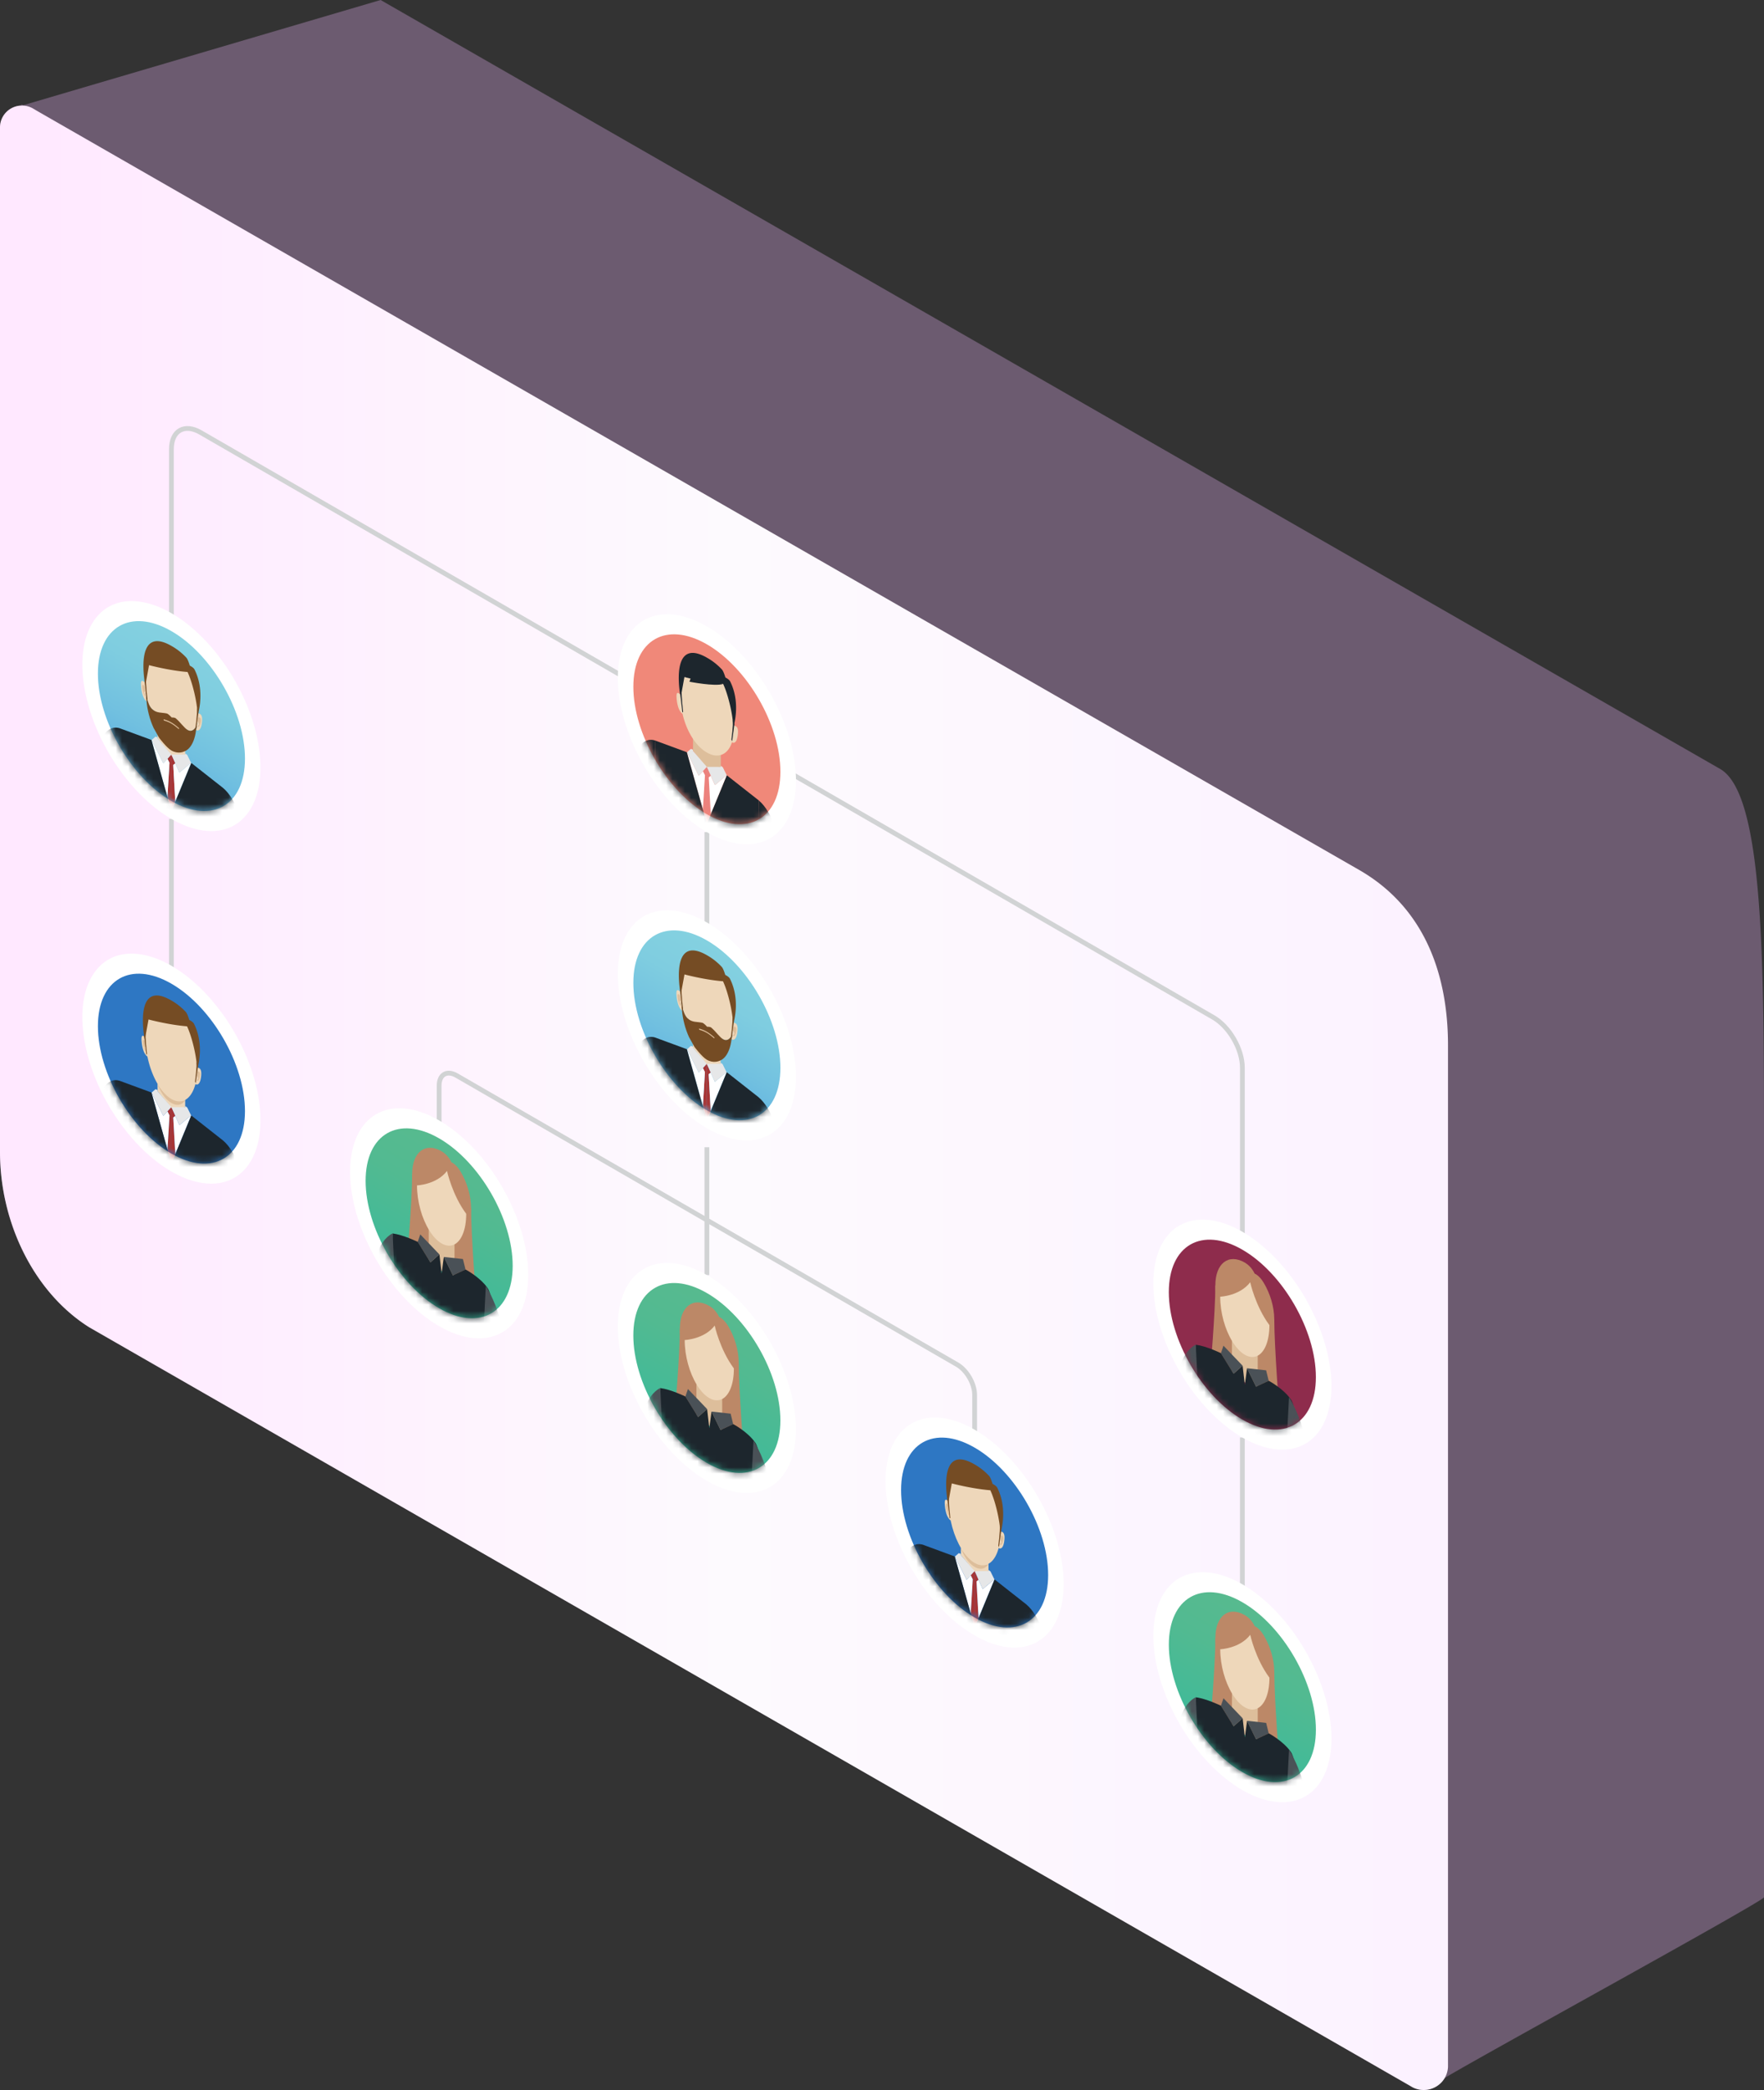 <svg width="282" height="334" fill="none" xmlns="http://www.w3.org/2000/svg"><rect width="100%" height="100%" fill="#333333" stroke="none"/><path d="M225.288 333.257 14.255 212.108C5.438 206.552 0 195.44 0 184.077V20.352a3.474 3.474 0 0 1 .476-1.745c.31-.53.755-.97 1.29-1.275a3.533 3.533 0 0 1 1.76-.463c-.534-.308.617.002 0 0L60.847 0 274.98 122.88C282 126.876 282 153.85 282 184.077v119.127c-.028.648-50.736 28.381-51.075 28.936a3.871 3.871 0 0 1-1.377 1.341 3.905 3.905 0 0 1-3.736.085l-.524-.309Z" fill="#F1B9FF" fill-opacity=".3"/><path d="M225.288 333.257 14.255 212.108C5.438 206.552 0 195.44 0 184.077V20.352a3.474 3.474 0 0 1 .476-1.745c.31-.53.755-.97 1.29-1.275a3.533 3.533 0 0 1 3.517.01l.621.367 211.324 121.285c10.487 5.999 14.255 16.686 14.255 28.049v163.262a3.838 3.838 0 0 1-.558 1.835 3.871 3.871 0 0 1-1.377 1.341 3.905 3.905 0 0 1-3.736.085l-.524-.309Z" fill="url(#a)"/><mask id="c" style="mask-type:alpha" maskUnits="userSpaceOnUse" x="0" y="16" width="232" height="318"><path d="M225.288 333.257 14.255 212.108C5.438 206.552 0 195.44 0 184.077V20.352a3.474 3.474 0 0 1 .476-1.745c.31-.53.755-.97 1.29-1.275a3.533 3.533 0 0 1 3.517.01l.621.367 211.324 121.285c10.487 5.999 14.255 16.686 14.255 28.049v163.262a3.838 3.838 0 0 1-.558 1.835 3.871 3.871 0 0 1-1.377 1.341 3.905 3.905 0 0 1-3.736.085l-.524-.309Z" fill="url(#b)"/></mask><g mask="url(#c)"><path d="M113.004 150.272v-17.288M198.612 199.698v-29.062c0-2.962-2.079-6.564-4.644-8.044L32.047 69.106c-2.565-1.48-4.645-.28-4.645 2.682v29.062M155.808 231.521v-8.611c0-1.777-1.248-3.939-2.787-4.827l-80.03-46.206c-1.54-.889-2.788-.168-2.788 1.609v8.611M113.004 183.337v20.432M27.402 130.876v29.017M198.609 229.722v29.018" stroke="#D1D3D4" stroke-width=".762" stroke-miterlimit="10"/><path d="M39.793 129.688c3.874-5.664 1.467-17.085-5.375-25.509-6.842-8.423-15.53-10.66-19.403-4.996-3.875 5.664-1.468 17.084 5.374 25.508s15.53 10.661 19.404 4.997Z" fill="#fff"/><path d="M27.407 128.009c-6.481-3.742-11.755-12.875-11.755-20.36 0-7.484 5.274-10.529 11.755-6.787 6.482 3.743 11.755 12.876 11.755 20.361 0 7.484-5.273 10.529-11.755 6.786Z" fill="url(#d)"/><mask id="e" style="mask-type:luminance" maskUnits="userSpaceOnUse" x="15" y="99" width="25" height="31"><path d="M27.396 128.004c-6.482-3.742-11.755-12.875-11.755-20.36 0-7.484 5.273-10.529 11.755-6.787 6.481 3.743 11.755 12.876 11.755 20.361 0 7.484-5.274 10.529-11.755 6.786Z" fill="#fff"/></mask><g mask="url(#e)"><path d="m27.102 120.609-.014-.292-1.9-2.278v-1.181c1.468 1.695 1.822 1.976 2.189 2.187.812.47 1.573.561 2.228.303v1.242l-1.914.36-.59-.341Z" fill="#EED7BA"/><path d="m25.191 116.799.18.239c.111.154.279.359.479.592.202.23.44.481.702.713.26.229.547.445.825.602.151.087.284.154.425.214.138.053.275.107.405.14.261.069.5.094.702.097.2-.002.368-.014.48-.038l.18-.032s-.053.045-.153.106c-.1.058-.247.14-.442.187a1.759 1.759 0 0 1-.711.02 2.452 2.452 0 0 1-.43-.116 3.854 3.854 0 0 1-.45-.213 4.562 4.562 0 0 1-.886-.691 6.537 6.537 0 0 1-.711-.841 7.996 7.996 0 0 1-.443-.698c-.1-.176-.152-.281-.152-.281Z" fill="#DDBE9B"/><path d="m27.692 122.246.326 5.859-.627 1.516v-9.043l.006.004.622 1.396-.327.268Z" fill="#A83535"/><path d="m30.568 121.928-2.55 6.178-.327-5.859.327-.269.66 1.491 1.871-1.559.019.018Z" fill="#fff"/><path d="m27.398 120.582 2.211.008v-.189l.32.243.622 1.266-1.871 1.559-.66-1.491-.622-1.396Z" fill="#E6E7E8"/><path d="m27.096 121.902-.326 5.483.628 2.241v-9.043l-.006-.004-.622.678.326.645Z" fill="#A83535"/><path d="m24.219 118.261 2.55 9.123.326-5.483-.326-.645-.66.729-1.871-3.72-.02-.004Z" fill="#fff"/><path d="m27.391 120.579-2.21-2.546v-.188l-.32-.127-.623.547 1.872 3.721.66-.729.621-.678Z" fill="#E6E7E8"/><path d="m27.397 129.626-.63-2.244-2.547-9.117-.005-.014-5.077-1.869c-2.166-.668-3.374 2.077-3.608 4.06-.116.965-.428 6.657-.717 12.225l3.833 2.213.627-7.73.106 8.153 8.018 4.629v-10.306ZM39.265 134.145c-.233-2.253-1.442-6.394-3.607-8.226l-5.077-3.993-.005.008-2.548 6.176-.63 1.516v10.306l8.019 4.63.106-8.03.627 8.453 3.833 2.213c-.29-5.902-.601-11.954-.718-13.053Z" fill="#1D262D"/><path d="M27.387 104.759c3.795 2.191 4.37 6.363 4.265 9.246-.012.265-.024.502-.047.733 0 .054 0 .108-.012.142-.023.231-.047.462-.07.665-.224 1.065-.905 1.472-1.504 1.126-.729-.42-1.489-.706-2.64-1.371-1.14-.658-2.096-1.091-3.048-1.967-.951-.861-1.08-3.419-1.08-3.419-.012-.251-.024-.502-.024-.773-.023-2.957.623-6.424 4.16-4.382Z" fill="#EED7BA"/><path d="M27.434 103.238c-6.185-3.57-4.207 6.35-4.207 6.35l.6-3.289s3.174.856 6.157 1.094c.801 1.701 1.596 5.03 1.596 6.975 0 0 1.308-3.822-.489-7.387-.167-.331-.749-.606-.749-.606s-.28-.977-.546-1.267a9.83 9.83 0 0 0-2.362-1.87Z" fill="#754C24"/><path d="M31.653 114.005c.224.047.75.066.653 1.227-.166 2.008-.958 1.419-.958 1.419.047-.272.117-.652.176-1.106-.215-.324.06-.426.07-.665.012-.034.012-.088.012-.142.024-.231.036-.468.047-.733Z" fill="#EED7BA"/><path d="M31.604 114.738s.248-.231.435.026.054.854-.094 1.17c-.148.316-.312.255-.34.127-.03-.127.3-.173.183-.429-.116-.257-.236-.359-.225-.463l.041-.431Z" fill="#DDBE9B"/><path d="M31.494 113.1c.07.833-.232 3.143-.232 3.143l.113.234.36-2.681-.241-.696Z" fill="#754C24"/><path d="M23.196 109.124c-.224-.21-.75-.799-.653.474.167 2.199.958 2.525.958 2.525-.047-.326-.117-.787-.176-1.309.215-.077-.06-.496-.07-.747-.012-.047-.012-.102-.012-.156a16.615 16.615 0 0 1-.047-.787Z" fill="#EED7BA"/><path d="M23.245 109.912s-.247-.516-.434-.475c-.187.041-.055.791.093 1.278s.312.615.34.521c.03-.094-.3-.52-.183-.642.116-.122.236-.087.225-.203l-.041-.479Z" fill="#DDBE9B"/><path d="M23.35 108.399c-.07.752.233 3.411.233 3.411l-.113.103-.36-3.096.24-.418Z" fill="#754C24"/><path d="M30.016 116.67c-.573-.33-1.124-1.185-1.892-1.858-.21-.184-.682-.154-.682-.154s-.522-.582-.774-.637c-.835-.185-1.608-.016-2.339-.688-.891-.807-1.061-3.102-1.079-3.389.035.659.081 1.246.14 1.72 0 .081.011.183.023.271.129 1.526.529 3.06 1.14 4.389l.869 1.56s1.216 1.612 1.98 2.053c1.074.621 1.98.179 1.98.179.305-.095.575-.278.822-.529.588-.61.987-1.628 1.14-2.937.047-.272.118-.651.176-1.106-.223 1.065-.904 1.473-1.504 1.126Z" fill="#754C24"/><path d="M26.23 115.155a.177.177 0 0 1-.075-.109c-.012-.055.013-.091.054-.081.024.006.595.15 1.169.481.573.331 1.162.856 1.187.879.042.037.067.101.055.143-.012.042-.054.045-.097.008-.006-.006-.593-.53-1.145-.849-.552-.319-1.12-.461-1.126-.463a.105.105 0 0 1-.021-.009Z" fill="#DDBE9B"/></g><path d="M127.048 127.354c1.293-8.209-3.946-19.705-11.702-25.675-7.756-5.97-15.092-4.156-16.384 4.054-1.293 8.209 3.947 19.704 11.702 25.675 7.756 5.971 15.092 4.156 16.384-4.054Z" fill="#fff"/><path d="M113.005 130.117c-6.482-3.742-11.755-12.876-11.755-20.36 0-7.485 5.273-10.53 11.755-6.787 6.482 3.742 11.755 12.876 11.755 20.36s-5.273 10.529-11.755 6.787Z" fill="#F08879"/><mask id="f" style="mask-type:luminance" maskUnits="userSpaceOnUse" x="101" y="101" width="24" height="31"><path d="M113.001 130.116c-6.481-3.743-11.755-12.876-11.755-20.361 0-7.484 5.274-10.529 11.755-6.787 6.482 3.743 11.755 12.876 11.755 20.361 0 7.484-5.273 10.529-11.755 6.787Z" fill="#fff"/></mask><g mask="url(#f)"><path d="m112.714 122.585-.014-.294-1.911-2.291v-2.011c.001.136 4.444 2.64 4.442 2.503v2.073l-1.924.362-.593-.342Z" fill="#DDBE9B"/><path d="m113.303 124.231.329 5.891-.632 1.524v-9.092l.007.004.625 1.403-.329.27Z" fill="#EC827D"/><path d="m116.193 123.91-2.564 6.212-.328-5.892.328-.269.663 1.498 1.882-1.568.019.019Z" fill="#fff"/><path d="m113.008 122.558 2.223.008v-.19l.322.244.625 1.272-1.882 1.568-.663-1.498-.625-1.404Z" fill="#E6E7E8"/><path d="m121.304 127.917-5.102-4.01-.007.003-2.563 6.213-.632 1.524v9.094l8.079 4.664.225-17.488Z" fill="#1D262D"/><path d="M124.924 136.186c-.236-2.264-1.446-6.426-3.623-8.269l-.137 10.671.531 7.174 3.885 2.243c-.271-5.494-.548-10.794-.656-11.819Z" fill="#1D262D"/><path d="m112.7 123.882-.329 5.512.632 2.253v-9.092l-.007-.004-.625.682.329.649Z" fill="#EC827D"/><path d="m109.805 120.22 2.563 9.173.329-5.513-.329-.648-.663.732-1.882-3.74-.018-.004Z" fill="#fff"/><path d="m112.994 122.55-2.223-2.559v-.19l-.322-.127-.625.55 1.882 3.741.663-.733.625-.682Z" fill="#E6E7E8"/><path d="m112.999 131.647-.631-2.254-2.564-9.173-.006-.01-5.103-1.881.226 17.748 8.078 4.664v-9.094Z" fill="#1D262D"/><path d="m104.834 129.158-.137-10.829c-2.177-.67-3.387 2.095-3.623 4.085-.108.901-.385 5.882-.656 11.063l3.885 2.243.531-6.562Z" fill="#1D262D"/><path d="M112.995 106.647c-3.556-2.053-4.206 1.432-4.182 4.406a15.971 15.971 0 0 0 .029.859c.047 2.958 1.62 6.881 4.157 8.346 2.595 1.498 4.373-.662 4.268-3.683l-.008-.172c.01-.147.018-.297.025-.459.106-2.899-.472-7.094-4.289-9.297Z" fill="#EED7BA"/><path d="M113.041 105.119c-6.219-3.591-4.231 6.384-4.231 6.384l.604-3.307s3.192.86 6.191 1.1c.806 1.71 1.604 5.057 1.604 7.013 0 0 1.315-3.842-.491-7.427-.168-.333-.753-.61-.753-.61s-.282-.982-.549-1.274a9.86 9.86 0 0 0-2.375-1.879Z" fill="#1D262D"/><path d="M117.315 115.962c.224.047.754.066.657 1.234-.168 2.018-.964 1.426-.964 1.426.047-.273.118-.655.177-1.112-.216-.326.061-.428.071-.668.012-.034.012-.089.012-.144.024-.231.035-.47.047-.736Z" fill="#EED7BA"/><path d="M117.163 115.053c.071.838-.233 3.16-.233 3.16l.114.235.362-2.695-.243-.7Z" fill="#1D262D"/><path d="M108.817 111.055c-.225-.211-.754-.804-.657.476.168 2.212.964 2.539.964 2.539-.047-.327-.118-.791-.177-1.316.216-.077-.061-.499-.071-.751-.012-.047-.012-.102-.012-.157a17.115 17.115 0 0 1-.047-.791Z" fill="#EED7BA"/><path d="M108.973 110.327c-.07.757.234 3.43.234 3.43l-.114.103-.363-3.113.243-.42ZM115.609 109.296c-1.294.455-5.39-.352-5.39-.352l.381-1.112 5.009 1.464Z" fill="#1D262D"/></g><path d="M127.048 174.669c1.293-8.21-3.946-19.705-11.702-25.675-7.756-5.971-15.092-4.156-16.384 4.054-1.293 8.209 3.947 19.704 11.702 25.675 7.756 5.97 15.092 4.155 16.384-4.054Z" fill="#fff"/><path d="M113.005 177.431c-6.482-3.742-11.755-12.876-11.755-20.36s5.273-10.529 11.755-6.787c6.482 3.742 11.755 12.876 11.755 20.361 0 7.484-5.273 10.528-11.755 6.786Z" fill="url(#g)"/><mask id="h" style="mask-type:luminance" maskUnits="userSpaceOnUse" x="101" y="148" width="24" height="32"><path d="M113.001 177.43c-6.481-3.742-11.755-12.875-11.755-20.36 0-7.484 5.274-10.529 11.755-6.787 6.482 3.743 11.755 12.876 11.755 20.361 0 7.484-5.273 10.529-11.755 6.786Z" fill="#fff"/></mask><g mask="url(#h)"><path d="m112.699 170.034-.013-.293-1.901-2.278v-1.181c1.468 1.696 1.822 1.976 2.189 2.188.813.469 1.573.56 2.229.303v1.241l-1.914.361-.59-.341Z" fill="#EED7BA"/><path d="m110.785 166.222.18.239c.111.154.279.359.479.592.202.23.441.481.702.713.259.229.547.445.825.602.151.087.284.154.425.213.138.054.275.108.405.141a2.862 2.862 0 0 0 1.181.059l.18-.032s-.052.045-.152.106c-.101.058-.247.14-.443.187a1.755 1.755 0 0 1-.71.02 2.446 2.446 0 0 1-.43-.116 3.843 3.843 0 0 1-.451-.213 4.574 4.574 0 0 1-.886-.691 6.553 6.553 0 0 1-.71-.841 7.958 7.958 0 0 1-.443-.698c-.1-.176-.152-.281-.152-.281Z" fill="#DDBE9B"/><path d="m113.29 171.67.326 5.86-.628 1.515v-9.043l.007.004.621 1.396-.326.268Z" fill="#A83535"/><path d="m116.165 171.35-2.549 6.179-.327-5.86.327-.268.659 1.49 1.872-1.559.018.018Z" fill="#fff"/><path d="m112.992 170.005 2.211.008v-.189l.32.243.622 1.265-1.872 1.559-.659-1.49-.622-1.396Z" fill="#E6E7E8"/><path d="m112.694 171.325-.327 5.483.628 2.24v-9.043l-.006-.003-.622.678.327.645Z" fill="#A83535"/><path d="m109.816 167.685 2.55 9.123.327-5.482-.327-.646-.659.729-1.872-3.72-.019-.004Z" fill="#fff"/><path d="m112.989 170.001-2.211-2.545v-.189l-.32-.126-.622.547 1.871 3.72.66-.729.622-.678Z" fill="#E6E7E8"/><path d="m112.991 179.048-.63-2.244-2.548-9.117-.004-.014-5.078-1.87c-2.165-.668-3.374 2.078-3.607 4.061-.116.965-.428 6.657-.718 12.224l3.834 2.214.627-7.73.106 8.153 8.018 4.629v-10.306ZM124.871 183.569c-.233-2.252-1.442-6.393-3.607-8.225l-5.077-3.993-.005.008-2.548 6.175-.63 1.517v10.306l8.018 4.63.106-8.031.627 8.453 3.834 2.214c-.289-5.902-.602-11.955-.718-13.054Z" fill="#1D262D"/><path d="M112.988 154.183c3.796 2.191 4.371 6.363 4.265 9.246-.011.265-.023.502-.046.733 0 .054 0 .108-.012.142-.024.231-.047.462-.071.665-.223 1.065-.905 1.472-1.504 1.126-.728-.42-1.488-.706-2.64-1.371-1.14-.658-2.095-1.091-3.047-1.967-.952-.861-1.081-3.419-1.081-3.419-.011-.251-.023-.502-.023-.773-.024-2.957.622-6.424 4.159-4.382Z" fill="#EED7BA"/><path d="M113.032 152.663c-6.186-3.571-4.208 6.349-4.208 6.349l.6-3.289s3.175.856 6.158 1.095c.801 1.7 1.596 5.029 1.596 6.974 0 0 1.307-3.821-.489-7.387-.167-.331-.749-.606-.749-.606s-.281-.977-.546-1.267a9.812 9.812 0 0 0-2.362-1.869Z" fill="#754C24"/><path d="M117.251 163.429c.223.048.749.066.653 1.227-.167 2.008-.959 1.419-.959 1.419.047-.272.118-.651.177-1.106-.215-.324.06-.426.07-.665.012-.034.012-.088.012-.142.023-.231.035-.468.047-.733Z" fill="#EED7BA"/><path d="M117.202 164.162s.247-.231.434.026.054.854-.093 1.17c-.148.316-.312.255-.341.128-.029-.128.3-.174.184-.43-.117-.256-.236-.359-.225-.463l.041-.431Z" fill="#DDBE9B"/><path d="M117.091 162.524c.071.833-.232 3.143-.232 3.143l.114.234.36-2.681-.242-.696Z" fill="#754C24"/><path d="M108.797 158.548c-.223-.21-.749-.799-.653.474.167 2.199.959 2.525.959 2.525-.047-.326-.118-.787-.176-1.309.215-.077-.06-.496-.071-.747-.012-.047-.012-.101-.012-.156a16.934 16.934 0 0 1-.047-.787Z" fill="#EED7BA"/><path d="M108.843 159.335s-.248-.516-.435-.475c-.187.04-.054.791.094 1.278.148.486.312.615.341.521.028-.095-.301-.521-.184-.643.116-.121.236-.086.225-.203a70.89 70.89 0 0 1-.041-.478Z" fill="#DDBE9B"/><path d="M108.956 157.825c-.07.752.232 3.411.232 3.411l-.113.103-.36-3.097.241-.417Z" fill="#754C24"/><path d="M115.618 166.095c-.573-.331-1.124-1.186-1.893-1.859-.209-.184-.681-.154-.681-.154s-.522-.582-.774-.637c-.836-.184-1.608-.016-2.339-.688-.892-.807-1.062-3.102-1.079-3.389.035.659.081 1.246.139 1.72 0 .081.012.183.023.271.13 1.526.529 3.06 1.14 4.389l.869 1.561s1.216 1.611 1.98 2.052c1.075.621 1.98.179 1.98.179.306-.095.576-.278.823-.529.587-.61.987-1.628 1.14-2.937.047-.271.117-.651.176-1.105-.223 1.065-.905 1.471-1.504 1.126Z" fill="#754C24"/><path d="M111.825 164.578a.175.175 0 0 1-.076-.11c-.012-.055.012-.091.054-.081.024.006.594.15 1.168.481.574.331 1.163.857 1.188.879.041.038.066.102.054.144-.011.041-.054.045-.096.007-.006-.005-.594-.53-1.146-.848a4.889 4.889 0 0 0-1.125-.463.095.095 0 0 1-.021-.009Z" fill="#DDBE9B"/></g><path d="M39.793 186.031c3.874-5.664 1.467-17.085-5.375-25.508-6.842-8.424-15.53-10.661-19.403-4.997-3.875 5.664-1.468 17.084 5.374 25.508s15.53 10.661 19.404 4.997Z" fill="#fff"/><path d="M27.407 184.352c-6.481-3.742-11.755-12.876-11.755-20.36 0-7.485 5.274-10.529 11.755-6.787 6.482 3.742 11.755 12.876 11.755 20.36 0 7.485-5.273 10.529-11.755 6.787Z" fill="#2E77C3"/><mask id="i" style="mask-type:luminance" maskUnits="userSpaceOnUse" x="15" y="155" width="25" height="31"><path d="M27.396 184.348c-6.482-3.743-11.755-12.876-11.755-20.361 0-7.484 5.273-10.529 11.755-6.786 6.481 3.742 11.755 12.875 11.755 20.36 0 7.484-5.274 10.529-11.755 6.787Z" fill="#fff"/></mask><g mask="url(#i)"><path d="m27.102 176.953-.014-.292-1.9-2.278v-1.181c1.468 1.695 1.822 1.976 2.189 2.187.812.47 1.573.561 2.228.303v1.242l-1.914.36-.59-.34v-.001Z" fill="#EED7BA"/></g><mask id="j" style="mask-type:luminance" maskUnits="userSpaceOnUse" x="15" y="155" width="25" height="31"><path d="M27.396 184.348c-6.482-3.743-11.755-12.876-11.755-20.361 0-7.484 5.273-10.529 11.755-6.786 6.481 3.742 11.755 12.875 11.755 20.36 0 7.484-5.274 10.529-11.755 6.787Z" fill="#fff"/></mask><g mask="url(#j)"><path d="m25.21 173.321.18.24c.112.153.28.358.48.591.201.23.44.481.701.713.26.229.547.445.825.602.152.087.285.154.425.214.139.053.276.107.406.14.26.069.5.094.702.097.2-.002.367-.013.48-.038l.179-.032s-.696 1.28-2.186.42c-1.49-.859-2.191-2.947-2.191-2.947Z" fill="#DDBE9B"/></g><mask id="k" style="mask-type:luminance" maskUnits="userSpaceOnUse" x="15" y="155" width="25" height="31"><path d="M27.396 184.348c-6.482-3.743-11.755-12.876-11.755-20.361 0-7.484 5.273-10.529 11.755-6.786 6.481 3.742 11.755 12.875 11.755 20.36 0 7.484-5.274 10.529-11.755 6.787Z" fill="#fff"/></mask><g mask="url(#k)"><path d="m27.692 178.59.326 5.859-.627 1.516v-9.043l.006.004.622 1.396-.327.268Z" fill="#A83535"/></g><mask id="l" style="mask-type:luminance" maskUnits="userSpaceOnUse" x="15" y="155" width="25" height="31"><path d="M27.396 184.348c-6.482-3.743-11.755-12.876-11.755-20.361 0-7.484 5.273-10.529 11.755-6.786 6.481 3.742 11.755 12.875 11.755 20.36 0 7.484-5.274 10.529-11.755 6.787Z" fill="#fff"/></mask><g mask="url(#l)"><path d="m30.572 178.27-2.55 6.179-.327-5.86.327-.268.66 1.49 1.87-1.559.02.018Z" fill="#fff"/></g><mask id="m" style="mask-type:luminance" maskUnits="userSpaceOnUse" x="15" y="155" width="25" height="31"><path d="M27.396 184.348c-6.482-3.743-11.755-12.876-11.755-20.361 0-7.484 5.273-10.529 11.755-6.786 6.481 3.742 11.755 12.875 11.755 20.36 0 7.484-5.274 10.529-11.755 6.787Z" fill="#fff"/></mask><g mask="url(#m)"><path d="m27.398 176.926 2.211.008v-.189l.32.243.622 1.265-1.871 1.559-.66-1.49-.622-1.396Z" fill="#E6E7E8"/></g><mask id="n" style="mask-type:luminance" maskUnits="userSpaceOnUse" x="15" y="155" width="25" height="31"><path d="M27.396 184.348c-6.482-3.743-11.755-12.876-11.755-20.361 0-7.484 5.273-10.529 11.755-6.786 6.481 3.742 11.755 12.875 11.755 20.36 0 7.484-5.274 10.529-11.755 6.787Z" fill="#fff"/></mask><g mask="url(#n)"><path d="m27.096 178.245-.326 5.482.628 2.241v-9.043l-.006-.003-.622.678.326.645Z" fill="#A83535"/></g><mask id="o" style="mask-type:luminance" maskUnits="userSpaceOnUse" x="15" y="155" width="25" height="31"><path d="M27.396 184.348c-6.482-3.743-11.755-12.876-11.755-20.361 0-7.484 5.273-10.529 11.755-6.786 6.481 3.742 11.755 12.875 11.755 20.36 0 7.484-5.274 10.529-11.755 6.787Z" fill="#fff"/></mask><g mask="url(#o)"><path d="m24.223 174.605 2.55 9.123.326-5.482-.327-.646-.659.729-1.872-3.72-.018-.004Z" fill="#fff"/></g><mask id="p" style="mask-type:luminance" maskUnits="userSpaceOnUse" x="15" y="155" width="25" height="31"><path d="M27.396 184.348c-6.482-3.743-11.755-12.876-11.755-20.361 0-7.484 5.273-10.529 11.755-6.786 6.481 3.742 11.755 12.875 11.755 20.36 0 7.484-5.274 10.529-11.755 6.787Z" fill="#fff"/></mask><g mask="url(#p)"><path d="m27.391 176.921-2.21-2.545v-.189l-.32-.127-.623.548 1.872 3.72.66-.729.621-.678Z" fill="#E6E7E8"/></g><mask id="q" style="mask-type:luminance" maskUnits="userSpaceOnUse" x="15" y="155" width="25" height="31"><path d="M27.396 184.348c-6.482-3.743-11.755-12.876-11.755-20.361 0-7.484 5.273-10.529 11.755-6.786 6.481 3.742 11.755 12.875 11.755 20.36 0 7.484-5.274 10.529-11.755 6.787Z" fill="#fff"/></mask><g mask="url(#q)"><path d="m27.397 185.969-.63-2.244-2.547-9.118-.005-.013-5.077-1.87c-2.166-.668-3.374 2.077-3.608 4.061-.116.965-.428 6.656-.717 12.224l3.833 2.214.627-7.73.106 8.153 8.018 4.629v-10.306Z" fill="#1D262D"/></g><mask id="r" style="mask-type:luminance" maskUnits="userSpaceOnUse" x="15" y="155" width="25" height="31"><path d="M27.396 184.348c-6.482-3.743-11.755-12.876-11.755-20.361 0-7.484 5.273-10.529 11.755-6.786 6.481 3.742 11.755 12.875 11.755 20.36 0 7.484-5.274 10.529-11.755 6.787Z" fill="#fff"/></mask><g mask="url(#r)"><path d="M39.265 190.487c-.233-2.253-1.442-6.394-3.607-8.226l-5.077-3.993-.005.008-2.548 6.176-.63 1.516v10.306l8.019 4.63.106-8.03.627 8.453 3.833 2.213c-.29-5.902-.601-11.954-.718-13.053Z" fill="#1D262D"/></g><mask id="s" style="mask-type:luminance" maskUnits="userSpaceOnUse" x="15" y="155" width="25" height="31"><path d="M27.396 184.348c-6.482-3.743-11.755-12.876-11.755-20.361 0-7.484 5.273-10.529 11.755-6.786 6.481 3.742 11.755 12.875 11.755 20.36 0 7.484-5.274 10.529-11.755 6.787Z" fill="#fff"/></mask><g mask="url(#s)"><path d="M27.344 161.403c3.795 2.191 4.37 6.363 4.265 9.246-.012.264-.024.502-.047.733 0 .054 0 .108-.012.142-.023.231-.047.462-.07.665-.224 1.065-.905 1.472-1.504 1.126-.729-.42-1.489-.706-2.64-1.371-1.14-.658-2.096-1.092-3.047-1.967-.952-.861-1.081-3.419-1.081-3.419-.012-.251-.024-.502-.024-.773-.023-2.958.623-6.424 4.16-4.382Z" fill="#EED7BA"/><path d="M31.517 170.596c.223.047.749.066.652 1.227-.166 2.007-.958 1.418-.958 1.418.047-.271.117-.651.176-1.105-.215-.325.06-.426.07-.665.013-.034.013-.088.013-.142.023-.231.035-.469.047-.733Z" fill="#EED7BA"/><path d="M31.468 171.328s.247-.23.434.027.054.854-.094 1.17c-.148.315-.312.255-.34.127-.029-.127.3-.173.183-.43-.116-.256-.235-.358-.224-.463l.04-.431Z" fill="#DDBE9B"/><path d="M23.286 165.844c-.224-.21-.75-.799-.653.474.166 2.199.958 2.524.958 2.524-.047-.325-.118-.786-.176-1.309.215-.076-.06-.495-.07-.746-.013-.048-.013-.102-.013-.156a16.758 16.758 0 0 1-.046-.787Z" fill="#EED7BA"/><path d="M23.33 166.631s-.247-.517-.433-.476c-.188.041-.054.792.093 1.279.148.486.312.615.34.52.03-.094-.3-.52-.183-.642.117-.122.236-.086.225-.203l-.041-.478Z" fill="#DDBE9B"/><path d="M31.543 170.644c0 2.706-.817 4.6-2.036 5.182-.616.293-1.338.252-2.105-.191-.769-.443-1.49-1.232-2.105-2.24-1.222-1.988-2.04-4.825-2.04-7.534 0-.044.384-.035.42-.039a8.69 8.69 0 0 0 1.108-.215 8.017 8.017 0 0 0 1.432-.52c.233-.112.45-.321.72-.348.28-.029.63.122.948.295.243.133.416.327.636.551.683.695.949 1.406 1.372 2.287a18.598 18.598 0 0 0 1.19 2.115c.056.085.46.6.46.657Z" fill="#EED7BA"/><path d="M27.352 159.861c-6.185-3.571-4.207 6.35-4.207 6.35l.6-3.29s3.174.856 6.157 1.094c.801 1.701 1.596 5.03 1.596 6.975 0 0 1.308-3.821-.49-7.387-.166-.331-.748-.606-.748-.606s-.28-.977-.546-1.267a9.848 9.848 0 0 0-2.362-1.869Z" fill="#754C24"/><path d="M31.412 169.723c.07.833-.232 3.143-.232 3.143l.113.234.36-2.681-.241-.696ZM23.273 165.022c-.07.752.232 3.411.232 3.411l-.113.103-.36-3.096.24-.418Z" fill="#754C24"/></g><path d="M70.206 211.936c7.863 4.54 14.237.86 14.237-8.219 0-9.08-6.374-20.12-14.237-24.66-7.863-4.539-14.237-.859-14.237 8.22s6.374 20.12 14.237 24.659Z" fill="#fff"/><path d="M70.204 209.07c-6.481-3.742-11.755-12.875-11.755-20.36 0-7.484 5.274-10.529 11.755-6.787 6.482 3.743 11.755 12.876 11.755 20.361 0 7.484-5.273 10.529-11.755 6.786Z" fill="url(#t)"/><mask id="u" style="mask-type:luminance" maskUnits="userSpaceOnUse" x="58" y="180" width="24" height="31"><path d="M70.208 209.071c-6.481-3.743-11.755-12.876-11.755-20.361 0-7.484 5.274-10.529 11.755-6.786 6.482 3.742 11.755 12.875 11.755 20.36 0 7.484-5.273 10.529-11.755 6.787Z" fill="#fff"/></mask><g mask="url(#u)"><path d="M75.31 193.067c0 4.339.812 14.737.812 14.737l-5.524-2.448.818-13.064 3.894.775Z" fill="#BC8867"/><path d="M65.886 187.628c0 4.339-.812 13.799-.812 13.799l5.525 3.931-.818-14.008-3.895-3.722Z" fill="#BC8867"/><path d="m72.661 198.082-4.122-2.38v6.237l4.122 2.38v-6.237Z" fill="#DDBE9B"/><path d="m74.007 201.206.408 1.667-2.024.945-1.442-2.946 3.058.334Z" fill="#4A5157"/><path d="M75.307 193.067c0 3.515-2.11 5.147-4.71 3.645-2.602-1.502-4.71-5.569-4.71-9.084 0-3.514 2.108-5.146 4.71-3.644 1.116.644 1.567 1.76 1.567 1.76s.727.251 1.451 1.461c1.05 1.754 1.692 3.899 1.692 5.862Z" fill="#BC8867"/><path d="M74.53 193.978c0 2.568-.776 4.366-1.934 4.918-.584.279-1.269.24-1.998-.181-.73-.421-1.414-1.169-1.998-2.127-1.16-1.886-1.936-4.579-1.936-7.151 0 0 3.132-.118 4.796-2.31 0 0 .824 3.823 3.07 6.851Z" fill="#EED7BA"/><path d="m67.185 197.268-.408 1.196 2.024 3.282 1.442-1.281-3.058-3.197Z" fill="#4A5157"/><path d="m78.047 222.29.634-8.759s.49-5.985-.762-7.737c-1.248-1.745-3.5-2.92-3.5-2.92l-2.024.944-1.442-2.945-.353 2.659-.352-3.066-1.442 1.28-2.024-3.281s-2.31-1.132-4.02-1.351l-.242 7.086.633 9.491.407 1.079 14.08 8.129.407-.609Z" fill="#1D262D"/><path d="M77.665 205.502s-.803 15.048-.729 15.419c.018.09-.29.523-.768 1.127l3.384 1.954c3.68-10.079-1.887-18.5-1.887-18.5ZM63.485 213.508c.074-.287-.725-16.394-.725-16.394s-5.463 2.064-1.993 16.044l3.325 1.919c-.384-.908-.622-1.509-.607-1.569Z" fill="#4A5157"/></g><path d="M113.003 236.65c7.862 4.539 14.237.859 14.237-8.22s-6.375-20.12-14.237-24.659c-7.863-4.54-14.237-.86-14.237 8.219 0 9.08 6.374 20.12 14.237 24.66Z" fill="#fff"/><path d="M113.001 233.784c-6.481-3.742-11.755-12.876-11.755-20.36 0-7.485 5.274-10.529 11.755-6.787 6.482 3.742 11.755 12.876 11.755 20.36 0 7.485-5.273 10.529-11.755 6.787Z" fill="url(#v)"/><mask id="w" style="mask-type:luminance" maskUnits="userSpaceOnUse" x="101" y="205" width="24" height="31"><path d="M113.001 233.783c-6.481-3.743-11.755-12.876-11.755-20.361 0-7.484 5.274-10.529 11.755-6.786 6.482 3.742 11.755 12.876 11.755 20.36s-5.273 10.529-11.755 6.787Z" fill="#fff"/></mask><g mask="url(#w)"><path d="M118.103 217.778c0 4.34.812 14.738.812 14.738l-5.524-2.448.818-13.064 3.894.774Z" fill="#BC8867"/><path d="M108.68 212.339c0 4.34-.813 13.8-.813 13.8l5.525 3.931-.818-14.008-3.894-3.723Z" fill="#BC8867"/><path d="m115.454 222.794-4.122-2.38v6.237l4.122 2.38v-6.237Z" fill="#DDBE9B"/><path d="m116.8 225.917.408 1.668-2.024.944-1.442-2.945 3.058.333Z" fill="#4A5157"/><path d="M118.1 217.779c0 3.515-2.109 5.146-4.71 3.645-2.602-1.502-4.71-5.569-4.71-9.084 0-3.515 2.108-5.146 4.71-3.644 1.116.644 1.567 1.76 1.567 1.76s.727.251 1.452 1.461c1.049 1.754 1.691 3.899 1.691 5.862Z" fill="#BC8867"/><path d="M117.323 218.69c0 2.568-.776 4.366-1.934 4.918-.584.279-1.269.24-1.998-.181-.729-.421-1.414-1.169-1.999-2.127-1.159-1.886-1.935-4.58-1.935-7.152 0 0 3.133-.117 4.796-2.309 0 0 .824 3.823 3.07 6.851Z" fill="#EED7BA"/><path d="m109.978 221.98-.408 1.196 2.024 3.282 1.442-1.281-3.058-3.197Z" fill="#4A5157"/><path d="m120.84 247.002.634-8.759s.489-5.985-.762-7.737c-1.248-1.745-3.5-2.92-3.5-2.92l-2.024.944-1.442-2.945-.353 2.659-.352-3.066-1.442 1.28-2.024-3.281s-2.31-1.132-4.021-1.351l-.242 7.086.634 9.491.407 1.078 14.08 8.13.407-.609Z" fill="#1D262D"/><path d="M120.458 230.214s-.803 15.047-.729 15.419c.018.089-.291.523-.768 1.127l3.384 1.954c3.68-10.079-1.887-18.5-1.887-18.5ZM106.278 238.22c.074-.287-.725-16.394-.725-16.394s-5.463 2.064-1.993 16.044l3.325 1.919c-.384-.908-.622-1.51-.607-1.569Z" fill="#4A5157"/></g><path d="M165.873 262.351c5.56-3.21 5.56-13.619 0-23.249-5.56-9.63-14.574-14.834-20.134-11.624-5.56 3.21-5.56 13.619 0 23.249 5.56 9.629 14.574 14.834 20.134 11.624Z" fill="#fff"/><path d="M155.806 258.488c-6.482-3.742-11.755-12.876-11.755-20.36 0-7.485 5.273-10.529 11.755-6.787 6.482 3.742 11.755 12.876 11.755 20.36 0 7.485-5.273 10.529-11.755 6.787Z" fill="#2E77C3"/><mask id="x" style="mask-type:luminance" maskUnits="userSpaceOnUse" x="144" y="229" width="24" height="32"><path d="M155.814 258.491c-6.482-3.742-11.755-12.876-11.755-20.36 0-7.485 5.273-10.529 11.755-6.787 6.481 3.742 11.755 12.876 11.755 20.36 0 7.485-5.274 10.529-11.755 6.787Z" fill="#fff"/></mask><g mask="url(#x)"><path d="m155.519 251.094-.013-.292-1.901-2.278v-1.181c1.469 1.695 1.823 1.976 2.19 2.187.812.47 1.573.56 2.228.303v1.242l-1.914.36-.59-.34v-.001Z" fill="#EED7BA"/></g><mask id="y" style="mask-type:luminance" maskUnits="userSpaceOnUse" x="144" y="229" width="24" height="32"><path d="M155.814 258.491c-6.482-3.742-11.755-12.876-11.755-20.36 0-7.485 5.273-10.529 11.755-6.787 6.481 3.742 11.755 12.876 11.755 20.36 0 7.485-5.274 10.529-11.755 6.787Z" fill="#fff"/></mask><g mask="url(#y)"><path d="m153.625 247.463.179.24c.112.153.279.358.48.591.201.23.44.481.701.714.261.229.547.444.826.602.151.087.284.154.425.213.138.053.275.107.405.14.261.069.5.094.702.097.2-.002.367-.013.479-.038l.179-.032s-.695 1.281-2.185.421c-1.49-.86-2.191-2.948-2.191-2.948Z" fill="#DDBE9B"/></g><mask id="z" style="mask-type:luminance" maskUnits="userSpaceOnUse" x="144" y="229" width="24" height="32"><path d="M155.814 258.491c-6.482-3.742-11.755-12.876-11.755-20.36 0-7.485 5.273-10.529 11.755-6.787 6.481 3.742 11.755 12.876 11.755 20.36 0 7.485-5.274 10.529-11.755 6.787Z" fill="#fff"/></mask><g mask="url(#z)"><path d="m156.106 252.731.327 5.859-.628 1.516v-9.043l.006.004.622 1.396-.327.268Z" fill="#A83535"/></g><mask id="A" style="mask-type:luminance" maskUnits="userSpaceOnUse" x="144" y="229" width="24" height="32"><path d="M155.814 258.491c-6.482-3.742-11.755-12.876-11.755-20.36 0-7.485 5.273-10.529 11.755-6.787 6.481 3.742 11.755 12.876 11.755 20.36 0 7.485-5.274 10.529-11.755 6.787Z" fill="#fff"/></mask><g mask="url(#A)"><path d="m158.986 252.413-2.55 6.178-.327-5.86.327-.268.659 1.49 1.872-1.559.019.019Z" fill="#fff"/></g><mask id="B" style="mask-type:luminance" maskUnits="userSpaceOnUse" x="144" y="229" width="24" height="32"><path d="M155.814 258.491c-6.482-3.742-11.755-12.876-11.755-20.36 0-7.485 5.273-10.529 11.755-6.787 6.481 3.742 11.755 12.876 11.755 20.36 0 7.485-5.274 10.529-11.755 6.787Z" fill="#fff"/></mask><g mask="url(#B)"><path d="m155.812 251.067 2.211.007v-.188l.32.243.622 1.265-1.871 1.559-.66-1.49-.622-1.396Z" fill="#E6E7E8"/></g><mask id="C" style="mask-type:luminance" maskUnits="userSpaceOnUse" x="144" y="229" width="24" height="32"><path d="M155.814 258.491c-6.482-3.742-11.755-12.876-11.755-20.36 0-7.485 5.273-10.529 11.755-6.787 6.481 3.742 11.755 12.876 11.755 20.36 0 7.485-5.274 10.529-11.755 6.787Z" fill="#fff"/></mask><g mask="url(#C)"><path d="m155.51 252.386-.326 5.482.627 2.241v-9.043l-.006-.004-.621.679.326.645Z" fill="#A83535"/></g><mask id="D" style="mask-type:luminance" maskUnits="userSpaceOnUse" x="144" y="229" width="24" height="32"><path d="M155.814 258.491c-6.482-3.742-11.755-12.876-11.755-20.36 0-7.485 5.273-10.529 11.755-6.787 6.481 3.742 11.755 12.876 11.755 20.36 0 7.485-5.274 10.529-11.755 6.787Z" fill="#fff"/></mask><g mask="url(#D)"><path d="m152.633 248.746 2.55 9.123.326-5.483-.326-.645-.66.729-1.871-3.72-.019-.004Z" fill="#fff"/></g><mask id="E" style="mask-type:luminance" maskUnits="userSpaceOnUse" x="144" y="229" width="24" height="32"><path d="M155.814 258.491c-6.482-3.742-11.755-12.876-11.755-20.36 0-7.485 5.273-10.529 11.755-6.787 6.481 3.742 11.755 12.876 11.755 20.36 0 7.485-5.274 10.529-11.755 6.787Z" fill="#fff"/></mask><g mask="url(#E)"><path d="m155.809 251.063-2.211-2.545v-.189l-.32-.127-.622.548 1.872 3.72.659-.728.622-.679Z" fill="#E6E7E8"/></g><mask id="F" style="mask-type:luminance" maskUnits="userSpaceOnUse" x="144" y="229" width="24" height="32"><path d="M155.814 258.491c-6.482-3.742-11.755-12.876-11.755-20.36 0-7.485 5.273-10.529 11.755-6.787 6.481 3.742 11.755 12.876 11.755 20.36 0 7.485-5.274 10.529-11.755 6.787Z" fill="#fff"/></mask><g mask="url(#F)"><path d="m155.812 260.11-.63-2.244-2.548-9.118-.005-.013-5.077-1.87c-2.166-.668-3.374 2.077-3.607 4.06-.117.965-.429 6.657-.718 12.225l3.833 2.213.627-7.729.106 8.152 8.019 4.63V260.11Z" fill="#1D262D"/></g><mask id="G" style="mask-type:luminance" maskUnits="userSpaceOnUse" x="144" y="229" width="24" height="32"><path d="M155.814 258.491c-6.482-3.742-11.755-12.876-11.755-20.36 0-7.485 5.273-10.529 11.755-6.787 6.481 3.742 11.755 12.876 11.755 20.36 0 7.485-5.274 10.529-11.755 6.787Z" fill="#fff"/></mask><g mask="url(#G)"><path d="M167.683 264.629c-.233-2.253-1.441-6.393-3.607-8.226l-5.077-3.992-.005.008-2.548 6.175-.63 1.517v10.306l8.019 4.629.106-8.03.627 8.453 3.834 2.214c-.29-5.902-.602-11.955-.719-13.054Z" fill="#1D262D"/></g><mask id="H" style="mask-type:luminance" maskUnits="userSpaceOnUse" x="144" y="229" width="24" height="32"><path d="M155.814 258.491c-6.482-3.742-11.755-12.876-11.755-20.36 0-7.485 5.273-10.529 11.755-6.787 6.481 3.742 11.755 12.876 11.755 20.36 0 7.485-5.274 10.529-11.755 6.787Z" fill="#fff"/></mask><g mask="url(#H)"><path d="M155.754 235.543c3.795 2.192 4.371 6.364 4.265 9.247a12.66 12.66 0 0 1-.047.732c0 .054 0 .109-.012.143-.023.23-.046.461-.07.665-.224 1.065-.905 1.472-1.504 1.126-.729-.421-1.489-.707-2.64-1.371-1.14-.658-2.095-1.092-3.047-1.967-.952-.862-1.081-3.419-1.081-3.419a15.8 15.8 0 0 1-.024-.773c-.023-2.958.623-6.425 4.16-4.383Z" fill="#EED7BA"/><path d="M159.927 244.736c.223.048.749.066.653 1.227-.167 2.007-.959 1.419-.959 1.419.047-.272.118-.651.176-1.106-.215-.324.06-.426.071-.665.012-.034.012-.088.012-.142.023-.231.035-.468.047-.733Z" fill="#EED7BA"/><path d="M159.878 245.469s.247-.231.434.026.054.854-.094 1.17c-.147.315-.311.255-.34.128-.029-.128.3-.174.184-.43-.117-.257-.236-.359-.225-.463.011-.104.041-.431.041-.431Z" fill="#DDBE9B"/><path d="M151.696 239.985c-.224-.211-.749-.8-.653.473.167 2.2.958 2.525.958 2.525-.046-.325-.117-.787-.176-1.309.215-.077-.06-.495-.07-.746-.012-.048-.012-.102-.012-.157a14.52 14.52 0 0 1-.047-.786Z" fill="#EED7BA"/><path d="M151.741 240.771s-.247-.516-.434-.475c-.187.041-.054.791.093 1.278.148.486.312.615.341.521.029-.094-.3-.52-.184-.642.117-.122.236-.087.225-.203l-.041-.479Z" fill="#DDBE9B"/><path d="M159.953 244.785c0 2.706-.817 4.6-2.036 5.181-.616.294-1.337.253-2.105-.19-.768-.444-1.489-1.232-2.105-2.24-1.222-1.988-2.039-4.825-2.039-7.535 0-.043.383-.034.418-.039.38-.047.75-.12 1.109-.215.498-.13.978-.302 1.432-.52.233-.111.45-.32.72-.348.279-.028.63.123.947.296.244.132.417.326.637.551.683.695.948 1.405 1.372 2.287.227.473.475.94.742 1.395.144.244.293.484.449.719.056.085.459.601.459.658Z" fill="#EED7BA"/><path d="M155.766 234.002c-6.185-3.571-4.207 6.349-4.207 6.349l.6-3.289s3.174.856 6.157 1.094c.801 1.701 1.596 5.03 1.596 6.975 0 0 1.308-3.822-.489-7.387-.167-.331-.748-.606-.748-.606s-.281-.977-.546-1.267a9.799 9.799 0 0 0-2.363-1.869Z" fill="#754C24"/><path d="M159.826 243.863c.07.834-.232 3.143-.232 3.143l.113.234.361-2.68-.242-.697ZM151.687 239.163c-.07.752.232 3.411.232 3.411l-.113.103-.361-3.097.242-.417Z" fill="#754C24"/></g><path d="M212.434 225.205c1.883-7.728-2.779-19.329-10.413-25.911-7.634-6.582-15.349-5.653-17.232 2.075-1.883 7.728 2.779 19.328 10.413 25.91 7.634 6.582 15.349 5.654 17.232-2.074Z" fill="#fff"/><path d="M198.607 226.857c-6.482-3.742-11.755-12.876-11.755-20.36 0-7.485 5.273-10.529 11.755-6.787 6.481 3.742 11.755 12.876 11.755 20.36 0 7.485-5.274 10.529-11.755 6.787Z" fill="#8E2C4C"/><mask id="I" style="mask-type:luminance" maskUnits="userSpaceOnUse" x="186" y="198" width="25" height="31"><path d="M198.611 226.858c-6.482-3.742-11.756-12.875-11.756-20.36 0-7.484 5.274-10.529 11.756-6.787 6.481 3.743 11.754 12.876 11.754 20.361 0 7.484-5.273 10.529-11.754 6.786Z" fill="#fff"/></mask><g mask="url(#I)"><path d="M203.712 210.853c0 4.339.813 14.737.813 14.737L199 223.142l.818-13.064 3.894.775Z" fill="#BC8867"/><path d="M194.289 205.414c0 4.339-.812 13.799-.812 13.799l5.524 3.931-.818-14.008-3.894-3.722Z" fill="#BC8867"/><path d="m201.064 215.869-4.123-2.38v6.237l4.123 2.38v-6.237Z" fill="#DDBE9B"/><path d="m202.409 218.992.408 1.667-2.024.945-1.441-2.946 3.057.334Z" fill="#4A5157"/><path d="M203.709 210.853c0 3.515-2.109 5.147-4.71 3.645-2.601-1.502-4.71-5.568-4.71-9.083 0-3.515 2.109-5.147 4.71-3.645 1.117.645 1.567 1.761 1.567 1.761s.727.251 1.452 1.46c1.05 1.755 1.691 3.9 1.691 5.862Z" fill="#BC8867"/><path d="M202.932 211.764c0 2.569-.776 4.367-1.933 4.919-.585.279-1.27.239-1.999-.182-.729-.421-1.413-1.169-1.998-2.126-1.16-1.886-1.936-4.58-1.936-7.152 0 0 3.133-.117 4.796-2.31 0 0 .825 3.823 3.07 6.851Z" fill="#EED7BA"/><path d="m195.588 215.055-.408 1.196 2.024 3.281 1.442-1.28-3.058-3.197Z" fill="#4A5157"/><path d="m206.449 240.076.634-8.759s.489-5.985-.762-7.737c-1.248-1.744-3.5-2.92-3.5-2.92l-2.024.945-1.442-2.946-.353 2.66-.352-3.067-1.442 1.281-2.024-3.282s-2.309-1.131-4.02-1.35l-.242 7.086.634 9.491.407 1.079 14.079 8.129.407-.61Z" fill="#1D262D"/><path d="M206.067 223.289s-.802 15.047-.728 15.419c.018.089-.292.522-.769 1.127l3.385 1.954c3.68-10.079-1.888-18.5-1.888-18.5ZM191.887 231.294c.074-.286-.725-16.394-.725-16.394s-5.463 2.065-1.992 16.044l3.325 1.92c-.385-.909-.623-1.51-.608-1.57Z" fill="#4A5157"/></g><path d="M212.438 281.548c1.883-7.727-2.779-19.328-10.413-25.91-7.634-6.582-15.349-5.653-17.232 2.075-1.884 7.728 2.778 19.328 10.413 25.91 7.634 6.582 15.349 5.653 17.232-2.075Z" fill="#fff"/><path d="M198.611 283.2c-6.482-3.742-11.756-12.876-11.756-20.36 0-7.485 5.274-10.529 11.756-6.787 6.481 3.742 11.754 12.876 11.754 20.36.001 7.485-5.273 10.529-11.754 6.787Z" fill="url(#J)"/><mask id="K" style="mask-type:luminance" maskUnits="userSpaceOnUse" x="186" y="254" width="25" height="31"><path d="M198.615 283.202c-6.482-3.743-11.756-12.876-11.756-20.361 0-7.484 5.274-10.529 11.756-6.786 6.481 3.742 11.754 12.875 11.754 20.36.001 7.485-5.273 10.529-11.754 6.787Z" fill="#fff"/></mask><g mask="url(#K)"><path d="M203.716 267.196c0 4.339.812 14.737.812 14.737l-5.524-2.448.818-13.064 3.894.775Z" fill="#BC8867"/><path d="M194.293 261.757c0 4.339-.813 13.799-.813 13.799l5.525 3.931-.818-14.008-3.894-3.722Z" fill="#BC8867"/><path d="m201.068 272.212-4.123-2.38v6.237l4.123 2.38v-6.237Z" fill="#DDBE9B"/><path d="m202.413 275.335.408 1.667-2.024.945-1.442-2.946 3.058.334Z" fill="#4A5157"/><path d="M203.713 267.196c0 3.515-2.109 5.147-4.71 3.645-2.601-1.502-4.71-5.569-4.71-9.083 0-3.515 2.109-5.147 4.71-3.645 1.116.645 1.567 1.761 1.567 1.761s.727.251 1.452 1.46c1.049 1.755 1.691 3.9 1.691 5.862Z" fill="#BC8867"/><path d="M202.936 268.107c0 2.569-.776 4.367-1.933 4.918-.585.28-1.27.24-1.999-.18-.729-.421-1.414-1.17-1.998-2.127-1.16-1.887-1.936-4.58-1.936-7.152 0 0 3.133-.118 4.796-2.31 0 0 .825 3.823 3.07 6.851Z" fill="#EED7BA"/><path d="m195.592 271.398-.408 1.196 2.024 3.281 1.442-1.28-3.058-3.197Z" fill="#4A5157"/><path d="m206.453 296.419.634-8.759s.489-5.985-.762-7.737c-1.248-1.744-3.5-2.92-3.5-2.92l-2.024.945-1.442-2.946-.353 2.66-.352-3.067-1.442 1.281-2.024-3.282s-2.309-1.131-4.02-1.351l-.242 7.087.634 9.49.406 1.08 14.08 8.129.407-.61Z" fill="#1D262D"/><path d="M206.071 279.632s-.802 15.047-.728 15.419c.017.089-.292.522-.769 1.127l3.384 1.954c3.681-10.079-1.887-18.5-1.887-18.5ZM191.891 287.637c.074-.286-.725-16.394-.725-16.394s-5.463 2.065-1.993 16.044l3.326 1.92c-.385-.909-.623-1.51-.608-1.57Z" fill="#4A5157"/></g></g><defs><linearGradient id="a" x1="226.424" y1="178.9" x2="0" y2="178.9" gradientUnits="userSpaceOnUse"><stop stop-color="#FCF2FF"/><stop offset=".486" stop-color="#FDFAFE"/><stop offset="1" stop-color="#FFE8FF"/></linearGradient><linearGradient id="b" x1="226.424" y1="178.9" x2="0" y2="178.9" gradientUnits="userSpaceOnUse"><stop stop-color="#FCF2FF"/><stop offset=".486" stop-color="#FDFAFE"/><stop offset="1" stop-color="#FFE8FF"/></linearGradient><linearGradient id="d" x1="27.407" y1="100.862" x2="15.652" y2="121.223" gradientUnits="userSpaceOnUse"><stop stop-color="#84D1E0"/><stop offset=".307" stop-color="#7FCDE0"/><stop offset=".666" stop-color="#71C0E0"/><stop offset="1" stop-color="#5DAFE0"/></linearGradient><linearGradient id="g" x1="113.005" y1="150.284" x2="101.25" y2="170.644" gradientUnits="userSpaceOnUse"><stop stop-color="#84D1E0"/><stop offset=".307" stop-color="#7FCDE0"/><stop offset=".666" stop-color="#71C0E0"/><stop offset="1" stop-color="#5DAFE0"/></linearGradient><linearGradient id="t" x1="70.204" y1="181.923" x2="58.449" y2="202.284" gradientUnits="userSpaceOnUse"><stop stop-color="#57BA8F"/><stop offset=".343" stop-color="#52BA91"/><stop offset=".746" stop-color="#44BA97"/><stop offset="1" stop-color="#37BA9D"/></linearGradient><linearGradient id="v" x1="113.001" y1="206.637" x2="101.246" y2="226.997" gradientUnits="userSpaceOnUse"><stop stop-color="#57BA8F"/><stop offset=".343" stop-color="#52BA91"/><stop offset=".746" stop-color="#44BA97"/><stop offset="1" stop-color="#37BA9D"/></linearGradient><linearGradient id="J" x1="198.611" y1="256.053" x2="186.856" y2="276.413" gradientUnits="userSpaceOnUse"><stop stop-color="#57BA8F"/><stop offset=".343" stop-color="#52BA91"/><stop offset=".746" stop-color="#44BA97"/><stop offset="1" stop-color="#37BA9D"/></linearGradient></defs></svg>